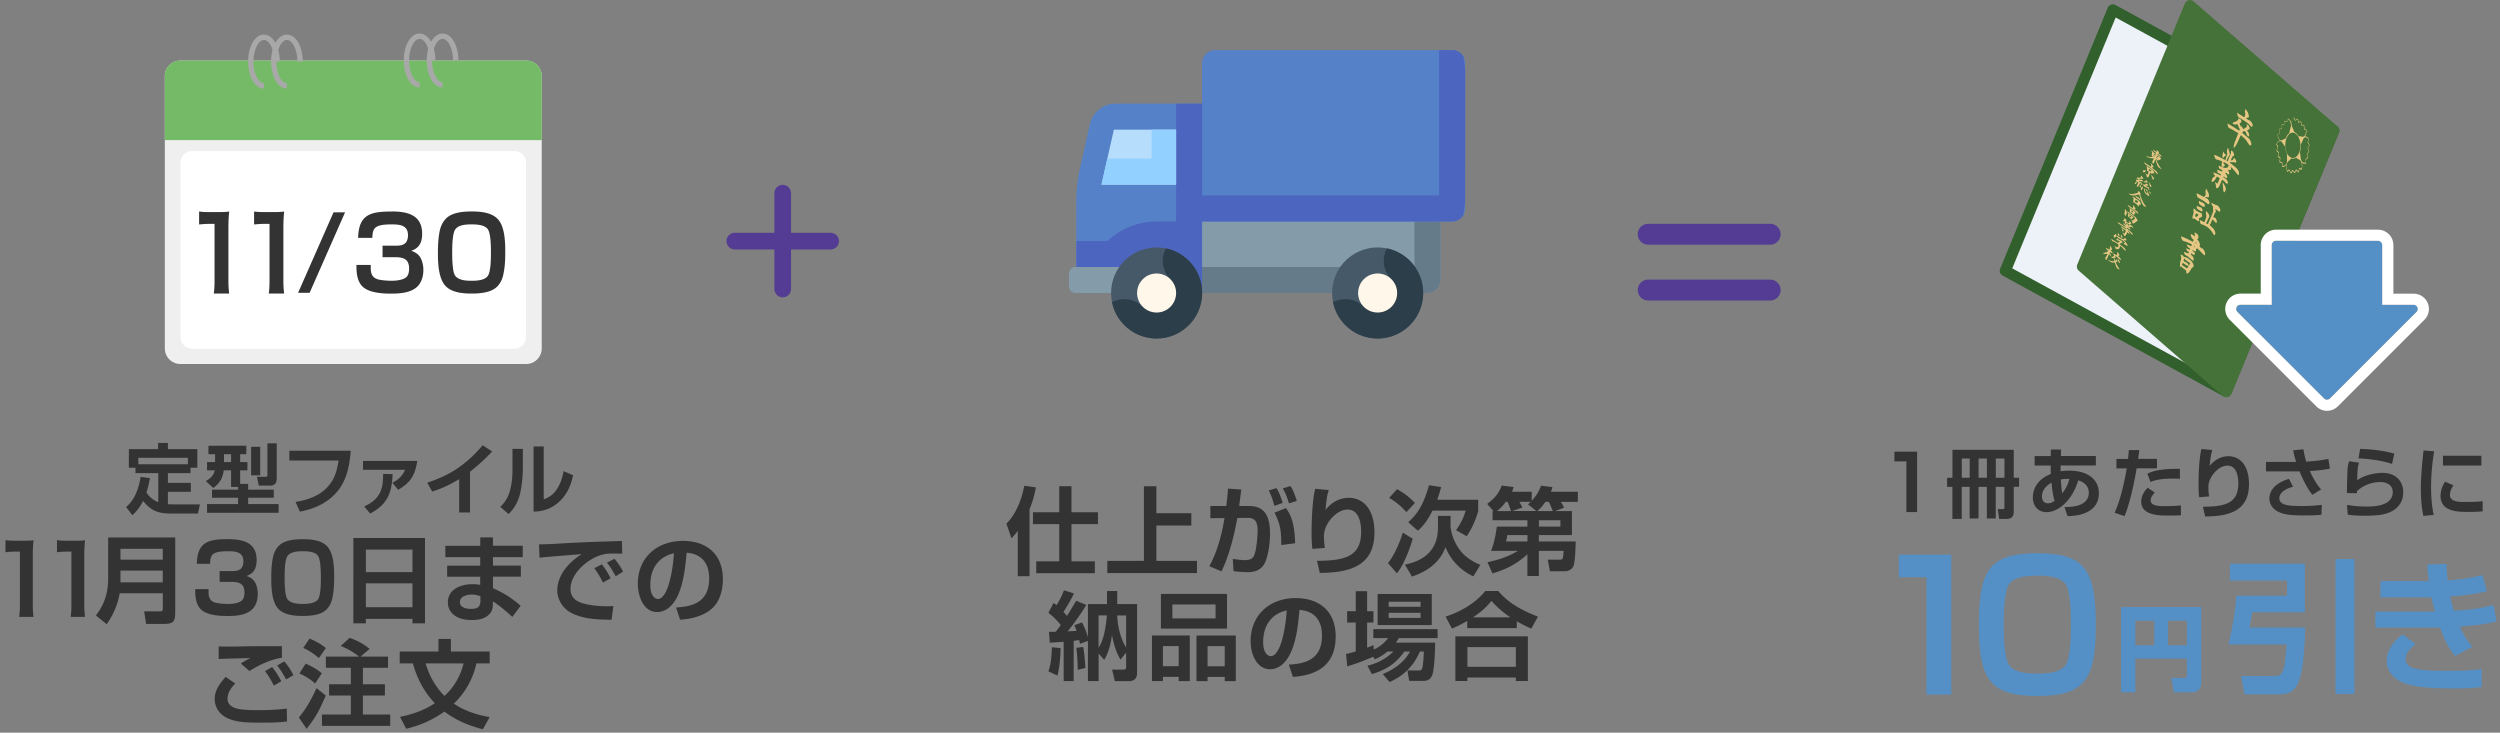 <svg id="_レイヤー_1" xmlns="http://www.w3.org/2000/svg" width="447" height="131"><rect width="100%" height="100%" fill="#808080" stroke="none"/><defs><clipPath id="clippath"><path style="fill:none" d="M.02 6.01h131.26v124.38H.02z"/></clipPath><style>.cls-1{fill:#457238}.cls-2{fill:#fff}.cls-6{fill:#465968}.cls-9{fill:#333}.cls-10{stroke:#a8a8a8;stroke-miterlimit:10;stroke-width:.96px;fill:none}.cls-12{fill:#5490c6}.cls-13{fill:#2c3e49}.cls-14{fill:#fff8ea}.cls-16{fill:#849baa}</style></defs><g style="clip-path:url(#clippath)"><path d="M94.1 10.83H32.23c-1.52 0-2.76 1.24-2.76 2.76v48.73c0 1.52 1.24 2.76 2.76 2.76H94.1c1.52 0 2.76-1.24 2.76-2.76V13.59c0-1.52-1.24-2.76-2.76-2.76Z" style="fill:#efefef"/><path d="M32.23 10.83h61.88a2.76 2.76 0 0 1 2.76 2.76v11.46h-67.4V13.58a2.76 2.76 0 0 1 2.76-2.76Z" style="fill:#75ba67"/><path class="cls-10" d="M47.19 15.36c-1.3 0-2.36-1.95-2.36-4.35s1.06-4.35 2.36-4.35 2.36 1.95 2.36 4.35"/><path class="cls-10" d="M51.3 15.36c-1.3 0-2.36-1.95-2.36-4.35S50 6.66 51.3 6.66s2.36 1.95 2.36 4.35m21.36 4.16c-1.3 0-2.36-1.95-2.36-4.35s1.06-4.35 2.36-4.35 2.36 1.95 2.36 4.35"/><path class="cls-10" d="M79.13 15.17c-1.3 0-2.36-1.95-2.36-4.35s1.06-4.35 2.36-4.35 2.36 1.95 2.36 4.35"/><path class="cls-2" d="M91.98 27H34.34c-1.14 0-2.07.93-2.07 2.07v31.21c0 1.14.93 2.07 2.07 2.07h57.64c1.14 0 2.07-.93 2.07-2.07V29.07c0-1.14-.93-2.07-2.07-2.07Z"/><path class="cls-9" d="m61.7 37.96-6.34 14.39H53.3l6.34-14.39h2.06Zm8.39-.15c2.79 0 5.39.64 5.39 3.98 0 1.48-.47 2.56-1.94 3.05.86.31 1.46.73 1.81 1.59.24.58.35 1.21.35 1.83 0 1.15-.35 2.41-1.28 3.16-1.15.95-3 1.08-4.44 1.08-1.7 0-4.44-.13-5.48-1.64-.71-1.02-.77-2.3-.77-3.49h2.56v.55c0 .88.18 1.59 1.06 1.95.55.24 1.97.33 2.61.33.8 0 1.94-.09 2.61-.58.47-.35.58-1.02.58-1.59 0-1.7-1-2.04-2.5-2.04H68.4v-2.06h2.23c.68 0 1.46 0 1.94-.57.29-.37.38-.86.38-1.3 0-1.79-1.46-1.94-2.89-1.94-3.25 0-3.4.75-3.49 2.41h-2.54c.11-4.27 2.32-4.71 6.05-4.71h.01Zm8.46 3.82c.18-.95.44-1.72 1.1-2.45 1.06-1.21 3.16-1.37 4.68-1.37s3.54.15 4.68 1.37c1.28 1.37 1.33 4.18 1.33 5.97 0 1.15-.05 2.41-.27 3.54-.16.95-.42 1.7-1.06 2.43-1.06 1.21-3.18 1.37-4.68 1.37s-3.54-.15-4.68-1.37c-1.28-1.37-1.35-4.18-1.35-5.97 0-1.1.06-2.45.26-3.53h-.01Zm2.87-.64c-.55.75-.57 3.18-.57 4.16 0 1.04.04 2.26.22 3.29.07.38.22.84.53 1.1.77.64 1.9.66 2.85.66.86 0 2.23-.09 2.78-.88.53-.75.55-3.18.55-4.16s-.02-3.4-.55-4.16c-.57-.82-2.03-.88-2.9-.88s-2.34.05-2.9.88ZM21.4 106.08c-.34 1.98-1.16 3.89-2.32 5.53l-1.93-1.57c1.54-2 2.19-4.08 2.19-6.61V96.1h11.99v13.39c0 1.71-.36 2.07-2.17 2.07h-3.04l-.34-2.25h2.8c.5 0 .53-.15.53-.6v-2.63H21.4Zm.14-6.01h7.56v-1.95h-7.56v1.95Zm0 4.05h7.56v-2.1h-7.56v2.1Zm19.31-7.71c2.61 0 5.04.6 5.04 3.72 0 1.38-.44 2.39-1.81 2.85.8.29 1.37.68 1.69 1.49.22.55.32 1.13.32 1.71 0 1.08-.32 2.25-1.2 2.95-1.08.89-2.8 1.01-4.15 1.01-1.59 0-4.15-.12-5.12-1.54-.67-.96-.72-2.15-.72-3.26h2.39v.51c0 .82.17 1.49.99 1.83.51.22 1.84.31 2.44.31.75 0 1.81-.09 2.44-.55.44-.32.55-.96.55-1.49 0-1.59-.94-1.91-2.34-1.91h-2.1v-1.93h2.08c.63 0 1.37 0 1.81-.53.27-.34.36-.8.36-1.21 0-1.67-1.37-1.81-2.7-1.81-3.04 0-3.18.7-3.26 2.25h-2.37c.1-4 2.17-4.41 5.65-4.41h.01Zm7.89 3.57c.17-.89.41-1.61 1.02-2.29.99-1.13 2.95-1.28 4.37-1.28s3.31.14 4.37 1.28c1.2 1.28 1.25 3.91 1.25 5.58 0 1.08-.05 2.25-.26 3.31-.15.89-.39 1.59-.99 2.27-.99 1.13-2.97 1.28-4.37 1.28s-3.31-.14-4.37-1.28c-1.2-1.28-1.26-3.91-1.26-5.58 0-1.02.05-2.29.24-3.29Zm2.68-.6c-.51.7-.53 2.97-.53 3.89 0 .97.03 2.12.21 3.07.07.36.2.79.5 1.02.72.6 1.78.62 2.66.62.8 0 2.08-.09 2.6-.82.5-.7.51-2.97.51-3.89s-.02-3.18-.51-3.89c-.53-.77-1.9-.82-2.71-.82s-2.19.05-2.71.82h-.02Zm22.33 11.27h-8.33v.8h-2.24V96.19h12.81v15.26h-2.24v-.8Zm-8.33-8.35h8.33v-4.03h-8.33v4.03Zm0 6.27h8.33v-4.27h-8.33v4.27Zm20.45-10.99v-1.49h2.27v1.49h5.33v2.03h-5.33v1.52h4.99v1.98h-4.99v2.07c1.78.75 3.52 1.84 4.95 3.14l-1.49 1.98c-1.09-1.01-2.22-1.98-3.47-2.77v.32c0 .94-.15 1.62-.91 2.22-.82.65-1.86.79-2.87.79-.94 0-1.93-.14-2.75-.61-.97-.56-1.52-1.43-1.52-2.54 0-2.41 2.39-3.26 4.41-3.26.5 0 .91.03 1.37.14v-1.47h-5.91v-1.98h5.91v-1.52h-6.23v-2.03h6.24Zm-1.52 8.73c-.84 0-2.12.29-2.12 1.35 0 .99 1.18 1.21 1.96 1.21 1.09 0 1.71-.27 1.71-1.43v-.84c-.55-.19-.97-.29-1.55-.29Zm16.91-9.2c2.12-.1 4.23-.21 6.33-.27 1.21-.03 2.41-.07 3.6-.12l.07 2.27c-.63 0-1.11-.02-1.6-.02-.38 0-.73.02-1.25.05-.77.15-1.35.31-2.07.67-1.02.51-1.96 1.2-2.73 2.05-.89.97-1.6 2.22-1.6 3.57s.8 2.1 1.96 2.48c1.45.48 3.21.61 4.73.61.32 0 .65-.02.97-.03l-.32 2.44c-2.37-.02-4.87-.09-7.05-1.14-1.54-.75-2.65-2.34-2.65-4.08 0-2.85 2.12-5.09 4.37-6.52-2.51.22-5.04.39-7.55.65l-.09-2.39c1.62 0 3.24-.12 4.87-.21h.01Zm7.92 6.28-1.37.77c-.44-.89-.94-1.76-1.54-2.56l1.33-.7c.61.75 1.14 1.6 1.57 2.49h.01Zm2.22-1.18-1.31.82c-.5-.89-.92-1.64-1.57-2.42l1.35-.7c.51.6 1.21 1.6 1.54 2.3h-.01Zm9.49 6.4c3.48-.15 5.91-1.31 5.91-5.19 0-2.66-1.3-4.39-4.03-4.59-.22 2.54-.6 6.04-1.9 8.28-.73 1.26-1.83 2.32-3.4 2.32-2.49 0-3.43-3.01-3.43-5.05 0-4.71 3.48-7.67 8.06-7.67 4.3 0 7.15 2.44 7.15 6.85 0 1.91-.53 4.05-2.05 5.33-1.55 1.31-3.62 1.78-5.6 1.91l-.72-2.19h.01Zm-4.61-4.05c0 .82.1 1.76.77 2.32.17.14.38.22.6.22 1.01 0 1.67-1.78 1.91-2.58.56-1.86.8-3.65.94-5.6-2.82.65-4.22 2.8-4.22 5.63Zm-74.22 17.66c-.73.73-1.38 1.67-1.38 2.75 0 1.23 1.25 1.69 2.25 1.84.9.14 2.31.17 3.23.17 1.71 0 3.42-.07 5.11-.29l.05 2.3c-1.49.21-2.8.22-5.09.22-1.91 0-4.15-.02-5.89-.97-1.21-.67-1.95-1.9-1.95-3.23 0-1.62.92-2.83 1.96-3.98l1.71 1.18Zm-1.66-6.61c2.1 0 4.18-.07 6.3-.07h3.71v2.07c-2.08.31-4.03 1.26-5.81 2.37l-1.54-1.35c.67-.43.94-.56 1.71-.97-1.9.07-3.77.08-5.67.17v-2.25c.43.02.85.03 1.3.03Zm9.89 6.21-1.33.77c-.44-.91-.96-1.79-1.57-2.6l1.26-.72c.65.77 1.19 1.64 1.64 2.54Zm2.17-1.09-1.31.75c-.48-.91-.96-1.69-1.59-2.49l1.28-.72c.58.65 1.25 1.66 1.62 2.46Zm2.35 9.56-1.38-2.01c1.26-1.43 2.39-3.5 3.16-5.24l1.66 1.32c-1.09 2.48-1.71 3.81-3.43 5.94Zm2.73-9.9-1.21 1.83c-.82-.8-1.78-1.33-2.8-1.81l1.13-1.76c1.23.6 1.79.84 2.89 1.74h-.01Zm.73-4.52-1.25 1.79c-.9-.77-1.72-1.32-2.8-1.81l1.13-1.67c1.11.46 2 .96 2.92 1.69Zm2.66-.38 1.6-1.45c1.54.61 2.24.94 3.57 1.98l-1.64 1.38h4.92v2h-4.49v2.95h3.93v2.01h-3.93v3.4h4.88v2.03H57.56v-2.03h5.17v-3.4h-3.89v-2.01h3.89v-2.95h-4.46v-2h5.94c-.99-.8-2.12-1.43-3.3-1.91h.02Zm12.9 3.13h-2.36v-2.13h6.93v-2.25h2.22v2.25h6.93v2.13h-2.37c-.61 2.77-1.98 5.21-4.03 7.19 1.95 1.33 4.12 2 6.4 2.41l-1.21 2.17c-2.51-.63-4.8-1.59-6.88-3.16-2.15 1.52-4.29 2.46-6.83 3.07l-1.11-2.13c2.27-.46 4.29-1.14 6.23-2.44-1.93-2-3.19-4.44-3.93-7.1h.01Zm9.07 0h-6.8c.65 2.2 1.74 4.17 3.36 5.8 1.71-1.47 2.9-3.64 3.43-5.8h.01ZM28.31 84.6h-4.08v-.97h-1.19V80.3h5.23v-1.1h1.75v1.1h5.26v3.33h-1.22v.97h-4.04v1.74h4.1v1.59h-4.1v2.22c.27.01.53.03.81.03h4.92l-.36 1.64h-4.84c-2.22 0-3.55-.48-4.96-2.25-.52 1.01-1.07 1.78-1.93 2.54l-1.11-1.45c1.6-1.38 2.27-3.37 2.59-5.4l1.67.23c-.15.86-.34 1.73-.63 2.58.53.78 1.23 1.37 2.12 1.71V84.6h.01Zm5.29-1.59v-1.15h-8.87v1.15h8.87Zm7.72 4.05V84.1H40c-.18 1.44-.73 2.29-1.86 3.15l-1.34-1.23c.82-.48 1.38-.96 1.6-1.92h-1.38v-1.48h1.44v-1.41h-1.19V79.7h6.77v1.51h-1.1v1.41h1.3v1.48h-1.3v2.42h1.43v1.03h4.58v1.44h-4.58v1.14h5.45v1.56h-12.8v-1.56h5.55v-1.14h-4.66v-1.44h4.66v-.49h-1.25Zm-1.27-5.85v1.41h1.27v-1.41h-1.27Zm6.47-1.32v5.1H44.9v-5.1h1.62Zm2.96-.62v6.15c0 .31-.03.81-.25 1.05-.19.23-.53.36-.84.36h-2.12l-.33-1.58h1.56c.27 0 .31-.15.31-.38v-5.6h1.67Zm13.23 1.31c-.18 2.52-.69 5.21-2.33 7.21-1.74 2.12-4.1 3.18-6.76 3.69l-.78-1.73c2.06-.34 4.08-1 5.58-2.52 1.4-1.44 1.81-2.97 2.12-4.89h-8.8v-1.75h10.97Zm11.9 1.85c-.41 2.55-1.18 3.82-3.41 5.15l-1.04-1.26c1.06-.56 1.78-1.19 2.26-2.32h-7.51v-1.58h9.7Zm-8.43 9.39-1.06-1.27c2.74-1.25 3.41-2.92 3.38-5.81l1.7.03c-.14 3.37-.92 5.43-4.03 7.06h.01Zm17.85-.19H82.1v-5.96c-1.66 1-2.97 1.62-4.82 2.22l-.89-1.59c1.97-.66 3.66-1.38 5.39-2.55 1.73-1.18 3.19-2.55 4.52-4.14l1.7 1.11a33.077 33.077 0 0 1-3.96 3.62v7.29s-.01 0 0 0Zm9.46-8.01c0 1.36-.16 3.04-.44 4.37-.3 1.47-1.01 2.89-2.12 3.92l-1.48-1.29c1.03-.97 1.55-2.01 1.85-3.38.26-1.12.33-2.19.33-3.34v-3.64h1.86v3.37Zm3.73 5.66c1.1-.41 1.82-.93 2.44-1.96.59-.95.93-1.99 1.11-3.08l1.7.73c-.34 1.66-1 3.25-2.21 4.47-1.34 1.38-2.96 2.01-4.86 2.04V79.83h1.82v9.45Z"/></g><path class="cls-12" d="M348.89 99.17v25.01h-4.44V103.2h-4.95v-4.03h9.39Zm15.4-.25c8.47 0 10.44 2.98 10.44 12.76s-1.9 12.76-10.44 12.76-10.47-3.01-10.47-12.76 1.9-12.76 10.47-12.76Zm-5.05 5.52c-.92 1.3-.98 5.4-.98 7.24s.06 5.94.98 7.24c.98 1.43 3.43 1.52 5.27 1.52 1.11 0 3.81-.06 4.82-1.52.89-1.3.95-5.4.95-7.24s-.06-5.94-.95-7.24c-1.02-1.46-3.75-1.52-5.05-1.52s-4.03.06-5.05 1.52h.01Zm31.78 13.32h-9.22v6.03h-2.55v-15.23h14.34v13.31c0 .78-.15 1.92-1.8 1.92h-3.1l-.45-2.57h2.28c.48 0 .5-.26.5-.51v-2.95Zm-9.22-2.38h3.38v-4.39h-3.38v4.39Zm5.84 0h3.38v-4.39h-3.38v4.39Zm11.08-14.58h13.38v8.67h-9.41c-.13.77-.2 1.3-.49 2.74h9.97c-.28 11.15-1.74 11.94-4.99 11.94h-5.86l-.61-3.27h5.5c1.84 0 2.25 0 2.63-5.65h-10.41c.64-2.51 1.15-5.01 1.43-8.72h9.08v-2.71h-10.23v-2.99h.01Zm18.87-.84h3.38v24.14h-3.38V99.96Zm19.84.89c.05 1.07.08 1.84.2 2.92 2.38-.15 4.42-.46 6.24-.95l.77 2.89c-2.35.59-4.78.84-6.55.92.15.79.36 1.59.64 2.56 2.74-.15 4.37-.31 7.11-1l.54 2.92c-2.97.72-5.98.89-6.57.92.61 1.46 1.28 2.46 2.25 3.61l-3.07 1.64c-1.02-1.15-1.84-2.63-2.71-5.06h-11.56v-2.86h9.85c.33 0 .49-.03.79-.03-.31-1.1-.51-1.92-.61-2.51h-9.13v-2.92h8.64c-.15-1.12-.23-2.1-.28-2.97l3.45-.08Zm-5.52 14.32c-.59.46-1.79 1.43-1.79 2.63 0 1.61 1.79 1.82 2.94 1.97 1.23.15 2.76.18 4.5.18 2.81 0 4.65-.1 6.16-.33v3.25c-1.41.13-2.94.23-4.96.23-5.37 0-7.42-.43-8.77-.9-1.71-.59-3.25-2.02-3.25-3.99 0-2.51 1.97-4.09 2.81-4.81l2.35 1.76Z"/><path class="cls-9" d="M342.78 80.76v10.8h-1.92V82.5h-2.14v-1.74h4.06Zm6.32 4.66v-5h10.96v5h.95v1.62h-.95v4.38c0 .9-.3 1.36-1.4 1.36h-1.21l-.25-1.75h.9c.21 0 .29-.07.29-.23v-3.75h-1.55v5.65h-1.59v-5.65h-1.49v5.65h-1.59v-5.65h-1.41v5.74h-1.67v-5.74h-.95v-1.62h.96Zm3.08 0v-3.43h-1.41v3.43h1.41Zm3.08 0v-3.43h-1.49v3.43h1.49Zm3.14 0v-3.43h-1.55v3.43h1.55Zm8.28-5.05h1.84l-.03 1.16h6.25v1.7h-6.3v1.04c.21-.04.7-.12 1.51-.12 3.41 0 5.33 1.63 5.33 4.03 0 3.34-3.27 4.08-5.6 4.1l-.55-1.63c.45 0 1.41.01 2.38-.26 1.82-.51 1.97-1.81 1.97-2.29 0-.26 0-1.63-1.89-2.22-1.06 3.62-3.6 5.69-5.63 5.69-1.62 0-2.49-1.15-2.49-2.63 0-.51.05-2.93 3.23-4.21-.03-.27-.03-.74-.03-1.05 0-.16 0-.33.01-.44h-2.89v-1.7h2.89v-1.16h.01-.01Zm.14 5.93c-1.05.58-1.71 1.4-1.71 2.44 0 .21 0 1.25 1.07 1.25.58 0 .97-.29 1.19-.45-.38-1.11-.52-2.81-.55-3.23Zm3.19-.67h-.51c-.36 0-.69.03-1.03.1.11 1.38.15 1.89.27 2.47.92-1.18 1.17-2.18 1.26-2.55h.01v-.02Zm12.49-5.16c-.05.48-.11.9-.21 1.58h3.38v1.69h-3.64c-.4 2.48-1.27 6.51-2.17 8.54l-1.77-.6c1.3-2.75 2.06-7.26 2.17-7.93h-1.84v-1.69h2.07c.08-.64.11-1.16.14-1.59h1.87Zm2.78 7.59c-.67.7-.74 1.18-.74 1.4 0 1.04 1.62 1.04 2.51 1.04.31 0 1.77 0 2.9-.14v1.77c-.55.04-.79.05-2.33.05s-4.77 0-4.77-2.52c0-1.18.78-2.06 1.15-2.45l1.27.85h.01Zm4.51-2.45c-.37-.01-.75-.04-1.33-.04-2.38 0-3.37.38-3.96.6l-.55-1.49c1.04-.45 2.33-.9 5.82-.85v1.78h.02Zm5.78-5.15c-.23.73-.29.99-.48 2.85 1.29-1.63 2.81-1.74 3.34-1.74 2.07 0 3.69 1.63 3.69 4.99 0 4.51-3.12 5.78-7.84 5.78l-.4-1.73c3.75-.04 6.33-.47 6.33-4.15 0-.52 0-3.21-1.95-3.21-1.62 0-3.4 2.04-3.4 3.8 0 .85.08 1.33.14 1.71l-1.79.14c-.11-.96-.11-2.01-.11-2.36 0-1.64.11-4.74.52-6.26l1.95.18Zm16.28-.14c.11.69.22 1.32.51 2.22 1.86-.11 2.99-.3 3.95-.49l.29 1.73c-.86.19-1.74.32-3.59.44.27.69 1.15 2.37 2.01 3.28l-1.56.97c-1.08-1.29-2.01-3.47-2.3-4.18h-6v-1.7h5.39c-.25-.78-.41-1.45-.53-2.07l1.85-.19h-.02Zm-1.85 6.7c-1.97.56-2.45 1.4-2.45 2.05 0 1.23 1.49 1.41 4.03 1.41 1.42 0 2.26-.07 3.56-.21l-.07 1.77c-.84.08-1.81.12-3.17.12-2.8 0-3.78-.25-4.7-.74-.7-.38-1.43-1.11-1.43-2.29 0-1.32.92-2.73 3.49-3.51l.73 1.38v.02h.01Zm11.81-4.29c-.22.6-.32 1.19-.34 3.14 1.44-1.07 3.59-1.32 4.52-1.32 2.41 0 3.71 1.54 3.71 3.44 0 1.53-.69 2.7-2.06 3.43-.89.48-2.04.79-4.78.79-1.08 0-2.11-.04-3.08-.19l-.14-1.74c1.53.25 2.69.29 3.4.29 1.26 0 4.78 0 4.78-2.6 0-1.42-1.34-1.78-2.22-1.78-1.53 0-3.04.58-4.17 1.62 0 .17 0 .22-.01.38l-1.79-.03c0-.93.05-3.7.14-4.54.04-.42.11-.73.27-1.15l1.77.26Zm5.89.22c-2.03-.7-4.77-.95-6-1l.29-1.69c1.51.04 3.93.22 6.11.85l-.4 1.84Zm7.53-2.26c-.36 2.12-.55 4.25-.55 6.4 0 1.07.05 3.15.47 4.97l-1.85.18c-.41-1.92-.45-3.85-.45-4.85 0-.48 0-2.88.49-6.85l1.89.15Zm3.45 6.08c-.48.73-.63 1.27-.63 1.73 0 .86.77 1.25 2.37 1.25s2.52-.01 3.48-.14v1.82c-.73.07-1.75.1-2.51.1-1.82 0-5.02 0-5.02-2.86 0-1.22.53-2.1.82-2.55l1.48.66Zm4.99-5.28v1.75h-6.87v-1.75h6.87ZM181.98 94.92c-.55.73-.8.97-1.13 1.32l-.9-2.61c1.59-1.57 2.7-4.12 3.19-6.78l2.08.29c-.15.82-.44 2.24-1.14 3.91v11.97h-2.1v-8.09Zm7.41-7.99h2.19v4.66h4.73v2.12h-4.73v6.66h4.18v2.12h-10.48v-2.12h4.11v-6.66h-4.7v-2.12h4.7v-4.66Zm17.37.01v4.82h6.25v2.2h-6.25v6.32h7.26v2.19h-16.03v-2.19h6.54V86.94h2.24Zm16.61 3.54c3.31 0 3.71 2.71 3.71 5.02 0 1.9-.43 4.66-1.26 5.69-.7.85-1.6 1.11-2.73 1.11-.97 0-2-.1-2.53-.17l-.14-2.2c.61.09 1.5.22 2.22.22.77 0 1.31-.21 1.57-.79.53-1.19.65-3.93.65-4.51 0-2.12-.96-2.27-2.01-2.25l-1.62.02c-.58 3.24-1.49 6.81-2.83 9.54l-2.17-.92c1.37-2.51 2.22-5.53 2.71-8.61l-2.53.03v-2.19h2.85c.17-1.38.24-2.19.31-3.11l2.36.17c-.05.46-.31 2.51-.36 2.94h1.81-.01Zm4.49-.03c-.21-.79-.6-2.05-1.02-2.75l1.4-.43c.5.82.82 1.69 1.09 2.66l-1.47.51Zm1.23 7c0-2.7-.21-3.81-1.21-5.79l2.05-.82c.89 1.3 1.52 2.56 1.64 6.3l-2.48.31Zm1.38-7.44c-.1-.34-.48-1.62-1.11-2.68l1.38-.43c.39.63.68 1.23 1.13 2.66l-1.4.44Zm7.12-2.38c-.29.9-.36 1.23-.6 3.55 1.6-2.03 3.5-2.17 4.17-2.17 2.58 0 4.59 2.03 4.59 6.21 0 5.62-3.89 7.21-9.77 7.21l-.5-2.15c4.68-.05 7.89-.58 7.89-5.17 0-.65 0-4-2.42-4-2.02 0-4.23 2.54-4.23 4.73 0 1.06.1 1.66.17 2.13l-2.24.17c-.14-1.2-.14-2.51-.14-2.94 0-2.05.14-5.91.65-7.8l2.42.22h.01Zm15 8.71c-.24.87-1.4 4.49-2.83 6.16l-1.59-1.81c1.14-1.43 2.1-3.64 2.65-5.46l1.78 1.11Zm-1.13-4.78c-1.26-1.38-2.19-2.01-3.07-2.54l1.4-1.55c1.06.55 2.44 1.57 3.19 2.48l-1.52 1.62Zm5.65.68h2.25v1.69c0 .87.38 2.49 1.4 4.05 1.26 1.9 3.21 2.71 3.93 3.02l-1.25 2.05a9.773 9.773 0 0 1-4.99-5.22c-1.11 3.09-3.77 4.52-5.99 5.26l-1.26-2.13c5.53-1.13 5.91-4.85 5.91-6.74v-1.98Zm.56-5.14c-.14.51-.34 1.28-.7 2.25h7.33v2.01c-.39 1.54-1.18 3.23-2.05 4.52l-1.91-1.08c.92-1.32 1.38-2.29 1.72-3.5h-5.94c-.6 1.23-1.43 2.6-2.61 3.59l-1.72-1.52c1.45-1.3 2.68-2.85 3.71-6.61l2.19.33h-.02Zm23.39 4.28v4.29h-5.91v1.14h6.59c-.09 3.02-.21 4.2-.56 4.68-.34.44-.87.65-1.37.65h-2.68l-.39-2.07h2.08c.58 0 .67 0 .75-1.57h-4.42v4.49h-2.05V99.1c-2.1 1.93-4.13 2.8-6.25 3.43l-.89-2.02c1.81-.38 3.53-.87 5.45-2.01h-4.81c.6-1.6.79-2.68 1.04-4.34h5.46v-1.14h-6.23v-1.64h.17l-1.13-1.28c1.38-1.04 2.02-1.81 2.61-3.28l2.12.26c-.12.38-.15.5-.29.84h3.52v1.62c1.18-1.26 1.5-2.24 1.67-2.7l2.03.26c-.09.36-.14.5-.26.82h4.81v1.81h-3.04c.09.14.39.62.58 1.04l-1.6.61h3Zm-10.89 0c-.24-.77-.51-1.4-.61-1.66h-.32c-.68.94-1.23 1.38-1.59 1.66h2.53-.01Zm-.68 4.29c-.02.24-.1.8-.22 1.14h3.84v-1.14h-3.62Zm5.21-4.29-1.49-1.2c.27-.26.34-.32.5-.46h-2.05c.15.26.39.7.53 1.04l-1.83.61h4.34Zm2.95 0c-.17-.39-.44-1.09-.72-1.66h-.61c-.56.84-1.04 1.3-1.43 1.66h2.77-.01Zm1.35 2.78v-1.14h-3.84v1.14H279Zm-91.55 25.87c.39-1.14.53-1.95.63-4.3l1.55.15c0 .79-.1 3.16-.56 4.92l-1.62-.77Zm6.76-11.85c-.99 1.66-2.12 3.21-3.31 4.71.26 0 1.37-.09 1.59-.09-.15-.46-.26-.67-.41-1.01l1.38-.5c.29.55.65 1.25 1.06 2.63v-5.91h3.41v-2.34h1.83v2.34h3.55v12.21c0 .63-.1 1.57-1.55 1.57h-2.42l-.5-2.07h1.96c.48 0 .55-.12.55-.55v-2.48l-1.01 1.26c-1.02-1.72-1.4-3.72-1.52-4.46-.1.79-.34 2.71-1.38 4.49l-1.01-1.13v4.92h-1.91v-7.17l-1.42.51c-.05-.31-.09-.39-.14-.67-.15.03-.36.05-.99.14v7.19h-1.79v-7.02c-.91.07-1.67.12-2.48.15l-.14-1.93c.7 0 .91 0 1.2-.02.48-.58.72-.92.9-1.2-.7-.89-1.37-1.49-2.2-2.19l.91-1.74c.27.17.32.22.53.38.79-1.21 1.16-2.2 1.33-2.65l1.79.55c-.65 1.42-1.6 2.89-1.88 3.3.38.41.48.55.63.73.72-1.13 1.21-1.98 1.64-2.71l1.79.72v.04Zm-1.52 11.59c0-1.18-.09-2.78-.24-3.93l1.23-.17c.21 1.16.34 2.89.39 3.77l-1.38.32Zm3.74-3.96c.51-.8.94-1.84 1.26-3.89.14-.91.2-1.66.22-1.88h-1.49v5.77h.01Zm3.33-5.77c.07 2.46.85 4.58 1.59 5.74v-5.74h-1.59Zm6.21 3.58h6.76v8.16h-1.98v-.75h-2.82v.75h-1.96v-8.16Zm1.6-7.43h11.82v6.21h-11.82v-6.21Zm.36 12.93h2.82v-3.6h-2.82v3.6Zm1.69-8.55h7.72v-2.49h-7.72v2.49Zm9.36 11.22v-.75h-3.07v.75h-1.98v-8.16h7.03v8.16h-1.98Zm-3.07-2.66h3.07v-3.6h-3.07v3.6Zm14.55-.3c3.06-.14 5.91-1.01 5.91-5.19 0-1.93-.7-4.34-4.03-4.59-.17 2.05-.5 5.92-1.91 8.32-.29.5-1.38 2.29-3.35 2.29-2.31 0-3.47-2.58-3.47-5.05 0-4.47 3.24-7.67 8.06-7.67 4.42 0 7.15 2.54 7.15 6.83 0 5.05-3.18 6.95-7.65 7.26l-.72-2.19h.01Zm-4.61-4.05c0 2.15.96 2.54 1.37 2.54 1.26 0 2.46-2.85 2.85-8.18-3.24.73-4.22 3.33-4.22 5.63Zm22.21 1.73c-.89.75-1.64 1.11-2.25 1.38l-.29-.46c-1.26.53-2.61 1.11-4.63 1.72l-.22-2.22c.51-.12.97-.22 1.74-.46v-5.16h-1.54v-2.03h1.54v-3.57h2.03v3.57h1.13v2.03h-1.13v4.49c.44-.15.65-.24 1.13-.46l.05.8c1.4-.61 2.08-1.43 2.58-2.05h-2.65v-1.6h11.49v1.6h-6.92c-.2.32-.31.51-.53.82h7.02c0 .1-.07 4.75-.55 5.84-.43.99-1.13.99-1.64.99h-2.46l-.31-1.86h2.03c.55 0 .61-.29.68-.68.12-.58.21-2.19.22-2.7h-.72c-1.47 3.59-4.29 4.95-5.4 5.45l-1.23-1.42c2.02-.84 3.86-2.12 4.88-4.03h-1.01c-1.62 2.24-3.3 3.28-5.81 4.03l-.79-1.49c1.25-.34 2.92-.87 4.64-2.54h-1.13.05Zm-1.74-10.3H256v5.55h-9.68v-5.55Zm1.98 1.38v.9h5.7v-.9h-5.7Zm0 1.98v.92h5.7v-.92h-5.7Zm14.04 1.46c-1.23.7-2.08 1.09-2.73 1.37l-1.13-2.15c2.8-.92 5.38-2.46 7.09-4.58h2.32c.96 1.11 2.6 2.87 7.09 4.58l-1.18 2.15c-.61-.27-1.54-.7-2.6-1.32v1.23h-8.86v-1.28Zm-2.12 2.75h12.96v7.99h-2.15v-.63h-8.66v.63h-2.15v-7.99Zm2.15 1.93v3.52h8.66v-3.52h-8.66Zm7.68-5.33c-1.91-1.3-2.87-2.37-3.38-2.94-.92 1.14-2 2.1-3.3 2.94h6.68Z"/><path d="M139.95 33.05c-.82 0-1.49.67-1.49 1.49v7.08h-7.08c-.82 0-1.49.67-1.49 1.49s.67 1.49 1.49 1.49h7.08v7.08c0 .82.67 1.49 1.49 1.49s1.49-.67 1.49-1.49V44.6h7.08c.82 0 1.49-.67 1.49-1.49s-.67-1.49-1.49-1.49h-7.08v-7.08c0-.82-.67-1.49-1.49-1.49Zm154.74 16.94c-1.03 0-1.87.84-1.87 1.87s.84 1.87 1.87 1.87h21.82c1.03 0 1.87-.84 1.87-1.87s-.84-1.87-1.87-1.87h-21.82Zm0-9.98c-1.03 0-1.87.84-1.87 1.87s.84 1.87 1.87 1.87h21.82c1.03 0 1.87-.84 1.87-1.87s-.84-1.87-1.87-1.87h-21.82Z" style="fill:#543b93"/><path class="cls-16" d="M210.29 39.6v12.79h44.95c1.28 0 2.33-1.04 2.33-2.33V39.6l-23.64-3.1-23.64 3.1Z"/><path d="M252.91 38.98v8.76h-42.62v4.65h44.95c1.28 0 2.33-1.04 2.33-2.33V39.6l-4.65-.62h-.01Z" style="fill:#667b89"/><path d="M259.65 8.96h-42.39c-1.28 0-2.33 1.04-2.33 2.33v7.25h-15.51c-2.18 0-4.06 1.51-4.54 3.63L193.12 30a28 28 0 0 0-.68 6.12V52.4h22.48V39.61h44.71c1.28 0 2.33-1.04 2.33-2.33v-26c0-1.28-1.04-2.33-2.33-2.33h.02Z" style="fill:#5581c9"/><path d="M261.98 29.61V12.44l-.31-2.33c-.4-.69-1.15-1.16-2.01-1.16h-2.33v25.99h-42.39V18.53h-4.65V39.6h-3.49c-3.39 0-6.47 1.33-8.76 3.49h-5.58v9.3h22.48V39.6h44.71c.86 0 1.61-.47 2.01-1.16l.31-2.33v-6.5Z" style="fill:#4c65bf"/><path class="cls-16" d="M192.3 52.39h8.51v-4.65h-8.51c-.64 0-1.16.52-1.16 1.16v2.33c0 .64.52 1.16 1.16 1.16Z"/><path d="M210.29 23.18h-11.13l-2.21 9.83h13.34v-9.83Z" style="fill:#b6defc"/><path d="M205.92 28.36h-7.93l-1.05 4.65h13.34v-9.83h-4.37v5.18Z" style="fill:#92d0ff"/><path class="cls-6" d="M246.32 60.53a8.14 8.14 0 1 0-8.14-8.14c0 4.5 3.64 8.14 8.14 8.14Z"/><path class="cls-13" d="M247.98 44.42c-.95 1.76-.69 4.01.8 5.5l-4.93 4.93a4.641 4.641 0 0 0-5.5-.8c.77 3.69 4.05 6.47 7.97 6.47 4.49 0 8.14-3.65 8.14-8.14 0-3.92-2.78-7.2-6.47-7.97h-.01Z"/><path class="cls-14" d="M246.32 55.88c1.93 0 3.49-1.56 3.49-3.49s-1.56-3.49-3.49-3.49-3.49 1.56-3.49 3.49 1.56 3.49 3.49 3.49Z"/><path class="cls-6" d="M206.8 60.53c4.5 0 8.14-3.64 8.14-8.14s-3.64-8.14-8.14-8.14-8.14 3.64-8.14 8.14 3.64 8.14 8.14 8.14Z"/><path class="cls-13" d="M208.46 44.42c-.95 1.76-.69 4.01.8 5.5l-4.93 4.93a4.641 4.641 0 0 0-5.5-.8c.77 3.69 4.05 6.47 7.97 6.47 4.49 0 8.14-3.65 8.14-8.14 0-3.92-2.78-7.2-6.47-7.97h-.01Z"/><path class="cls-14" d="M206.8 55.88c1.93 0 3.49-1.56 3.49-3.49s-1.56-3.49-3.49-3.49-3.49 1.56-3.49 3.49 1.56 3.49 3.49 3.49Z"/><path d="m358.54 48.42 39.51 21.6 19.24-46.67-39.51-21.59-19.24 46.67Z" style="fill:#edf1f8"/><path d="M398.05 71c-.16 0-.33-.04-.47-.12l-39.51-21.6a.978.978 0 0 1-.44-1.23l19.24-46.67c.11-.26.32-.46.58-.55.27-.09.56-.07.8.07l39.51 21.6c.44.24.63.77.44 1.23L398.96 70.4c-.11.26-.32.46-.58.55a.96.96 0 0 1-.33.06Zm-38.26-23.02 37.77 20.65 18.49-44.85-37.77-20.65-18.49 44.85Z" style="fill:#31602c"/><path class="cls-1" d="m398.05 70.02-25.72-22.36L391.58.99l25.72 22.36-19.24 46.67h-.01Z"/><path class="cls-1" d="M398.05 71c-.24 0-.47-.08-.65-.24L371.68 48.4a.972.972 0 0 1-.26-1.11L390.66.62c.12-.29.38-.51.69-.58.31-.07.64 0 .88.22l25.72 22.36c.32.28.42.72.26 1.11L398.97 70.4c-.12.29-.38.51-.69.58-.08.02-.15.03-.23.03Zm-24.54-23.62 24.15 21 18.45-44.76-24.15-21-18.45 44.76Z"/><path d="m401.58 19.48.12.31.17.23c.06.08.12.25.18.51s.07.41.03.43-.12.05-.23.08c-.11.03-.2.07-.27.12.04.02.13.08.27.19s.26.16.35.15c.14.1.26.22.37.37.11.14.18.31.21.5.01.08 0 .15-.05.21-.04.06-.1.09-.15.09s-.17-.12-.36-.33a3.19 3.19 0 0 0-.57-.5l-1.08-.7-.2-.09a.582.582 0 0 1-.26-.33c-.05-.15-.09-.35-.12-.6.17.14.41.31.71.49.31.19.51.31.59.37.1-.28.16-.44.17-.49s0-.17-.05-.36c-.03-.11-.03-.22 0-.32s.08-.21.15-.33h.02Zm-.94 2.46-.22.1.24.6.14-.09.05.16.13.13.11.26.53-.34c.07-.05.11-.13.12-.24 0-.11 0-.23-.03-.35.04.04.1.09.18.15s.14.11.18.15c.04.04.08.1.11.19s.05.2.06.34c0 .04-.06.1-.19.17-.13.08-.23.13-.28.17l.15.21c.05.07.1.14.14.23s.07.18.08.27c.02.09 0 .19-.02.29-.02.06-.06.07-.11.06-.05-.02-.1-.04-.14-.09-.08-.09-.15-.21-.21-.35-.06-.14-.13-.31-.2-.5l-.4.03-.16.26 1.21 1.03c.1.08.2.22.28.42.08.19.14.39.17.59-.06.15-.14.23-.22.22-.08 0-.17-.08-.26-.22l-.39-.59-.28-.36-.75-.68-.47 1.05c-.13.3-.27.56-.4.79-.13.23-.27.38-.42.44 0-.2.03-.39.07-.56s.09-.33.15-.49l.61-1.56c-.25-.17-.49-.32-.73-.46-.23-.14-.47-.27-.7-.39a.495.495 0 0 1-.35-.27c-.07-.14-.12-.36-.17-.65.36.2.72.41 1.07.63s.7.45 1.05.69l.1-.32c-.1-.13-.17-.26-.22-.38-.05-.13-.1-.29-.14-.47-.19.04-.36.06-.5.04-.14 0-.28-.06-.43-.15.05-.12.11-.2.16-.23.06-.03.16-.06.31-.09.1-.03.2-.08.29-.15s.19-.17.29-.28v-.2l.17.04.12.12.14.05s.03.02.05.07.03.11.04.19c0 .07 0 .14-.01.2-.02.06-.05.11-.1.14m-3.08 12.25-.05-.27-.04-.56c0-.09-.02-.18-.03-.26s-.03-.19-.06-.32l.06-.16c.11.15.23.34.35.56s.18.4.19.55c0 .11-.02.23-.07.34-.05.11-.11.21-.18.29-.03.03-.06 0-.1-.05-.04-.06-.06-.1-.07-.12Zm.12-6.19-.12.18s-.06.05-.09.03c-.03-.02-.05-.06-.07-.12-.02-.06-.03-.13-.04-.21 0-.08 0-.15.02-.21l.12-.43.02-.2.1.16.1.28.2.03.06.25s-.1.09-.18.14c-.09.05-.13.08-.13.09h.01Zm.93-.26-.23.38c-.04.06-.1.16-.16.31-.07.14-.11.24-.12.28l.22.13.15-.44.41-.98c.03-.07.03-.16.02-.28s.02-.21.09-.26c.1.06.2.16.29.3s.15.29.17.44v.13s-.02.06-.04.08l-.23.13s-.1.14-.18.36c-.09.22-.14.35-.15.38.03-.02.09-.03.18-.05.09-.02.15-.04.2-.07.04-.03.08-.07.1-.14.03-.06.04-.15.05-.26.12.09.22.17.29.25s.12.19.15.34.02.25-.02.28c-.05.03-.12.02-.23-.03-.1-.05-.24-.06-.41-.03-.18.02-.31 0-.41-.06l-.08.13c.29.22.61.47.95.75.34.28.57.56.66.83.03.09.05.18.05.28s0 .2-.03.32c0 .07-.05.07-.12.02s-.11-.08-.12-.09c-.23-.3-.45-.57-.65-.8-.2-.23-.4-.43-.61-.61.02.03.03.07.05.12.01.05.03.11.04.17s.02.11.02.16-.01.09-.03.13c-.02.03-.1.04-.23.03h-.3c.07.08.13.18.17.3.05.12.07.22.07.32s-.02.16-.07.18c-.05.02-.13 0-.23-.09-.12-.11-.2-.17-.24-.19-.04-.02-.1 0-.18.06.09.11.18.23.26.35.09.12.12.25.09.39-.02.09-.06.14-.12.15-.06 0-.12-.02-.18-.07l-.33-.25-.07.15c.08.05.17.1.25.16s.17.12.26.2c.09.08.16.17.22.27s.09.21.1.33c0 .09-.04.15-.12.18s-.14.02-.19-.04l-.28-.32a.648.648 0 0 0-.2-.17c-.07-.05-.16-.1-.26-.17l-.45 1.06c-.05.13-.12.24-.21.33a.35.35 0 0 1-.27.13c-.07-.02-.12-.06-.13-.13a1.82 1.82 0 0 1-.04-.32c0-.09-.02-.18-.05-.27-.02-.09-.06-.2-.1-.32l.05-.05c.06.06.14.13.24.2.1.07.16.06.2-.02l.36-.9-.54-.28c-.07.19-.17.38-.31.57-.13.19-.26.31-.38.36-.15.05-.23.02-.24-.08-.01-.1.02-.23.1-.39.03-.07.06-.14.1-.19.04-.05.08-.11.12-.16.07 0 .12-.03.16-.07s.09-.09.15-.17c-.1-.09-.17-.18-.21-.25a.951.951 0 0 1-.08-.35c.22.07.44.16.65.25s.43.2.64.32l.05-.18-.19-.15-.33-.16c-.06-.03-.1-.1-.12-.21-.02-.11-.03-.23-.04-.35l.88.32.05-.24-.21-.11c-.1-.05-.18-.09-.23-.12-.05-.03-.09-.06-.12-.1s-.06-.1-.07-.18a.85.85 0 0 1 0-.32l.42.21c.1.05.2.09.31.12s.24.07.39.1c.17 0 .32-.03.44-.11s.18-.23.18-.44c-.15-.1-.3-.2-.45-.28-.15-.09-.3-.17-.46-.24l.02.3.11.04.1.23-.06.18-.16.05-.1.1s-.09.03-.14-.03a.39.39 0 0 1-.1-.19c-.02-.11-.01-.23.01-.35.03-.13.06-.27.09-.42-.16-.07-.32-.14-.48-.2-.15-.06-.31-.11-.45-.15-.14.02-.25-.05-.32-.21-.08-.16-.14-.36-.19-.6v-.04c.35.13.69.28 1.03.45.34.16.68.34 1.02.53-.02-.13.02-.34.14-.63.11-.29.16-.48.15-.56l-.04-.31a.953.953 0 0 1 .03-.41c.04-.13.1-.23.18-.29l.06.28.2.61c.02.06.03.14.02.23 0 .09-.02.17-.06.22m-2.51 8.81.46.19s.06.07.14.17c.08.1.14.2.19.29s.08.19.09.29c.01.1 0 .2-.06.28-.05.08-.2.02-.42-.17-.23-.19-.36-.3-.41-.32.02.07.05.16.07.28.03.12.02.21 0 .27l-.18.29c-.05.07-.1.18-.15.34-.06.16-.09.26-.11.31l.2.1h.1c.07 0 .15.1.23.28.08.18.12.33.11.46 0 .07-.02.13-.06.17-.04.04-.08.03-.12 0l-.41-.43-.21-.17c-.1.25-.19.45-.25.61-.07.15-.15.29-.24.41.19.15.38.32.55.5.17.18.27.3.29.35l.14.37c.03.07.04.15.04.24s-.02.16-.05.22-.07.09-.12.1c-.05 0-.09-.03-.14-.1-.09-.15-.17-.27-.22-.37a4.151 4.151 0 0 0-.73-.82c-.18-.16-.36-.28-.54-.36-.12-.06-.23-.12-.35-.17s-.25-.1-.39-.14c-.06-.03-.11-.1-.15-.22-.04-.12-.07-.23-.09-.34l-.02-.16c.14.04.28.1.42.17s.28.14.43.23c.02-.07.08-.24.19-.52s.16-.47.15-.58c0-.09-.02-.24-.06-.45-.03-.21-.01-.36.06-.44.19.18.34.37.45.57.11.19.11.39 0 .6l-.11.2-.26.56-.14.2.34.22.81-1.94s.04-.11.09-.24.07-.22.06-.26l-.06-.45.04-.25c-.1-.12-.17-.24-.22-.34s-.09-.23-.13-.39c.14.08.27.15.4.21s.25.12.38.17l-.03-.02Zm-3.68 2.09.38.08.29-.38-.21-.14c-.12-.08-.2-.09-.24-.04-.04.04-.08.12-.12.25s-.07.21-.08.24h-.02Zm1.23-1.88-.33-.24a.428.428 0 0 1-.15-.28.968.968 0 0 1-.01-.38c.11.07.22.12.32.17s.24.11.41.19c.1.03.18.1.24.22.07.12.1.22.1.32s-.05.15-.15.17c-.1 0-.24-.04-.42-.17h-.01Zm-.88-.04c.13.1.27.17.41.21.15.04.25.07.32.11.04 0 .09.05.14.12.05.07.1.14.13.22s.04.15.03.22-.05.12-.12.16c-.04 0-.15-.04-.33-.15s-.31-.2-.4-.25a.398.398 0 0 1-.16-.24c-.02-.1-.03-.23-.02-.39Zm.93 1.97-.55.32.03.21s0 .1-.01.17c-.02.06-.04.1-.08.11-.06 0-.2-.07-.42-.24-.22-.16-.36-.26-.41-.28-.07.07-.13.11-.18.09-.06 0-.08-.09-.08-.22 0-.12.04-.28.11-.48.07-.21.11-.36.1-.45l-.03-.57.04-.1.21.07.26.32.75.37h.1s.06.04.09.1c.03.06.05.13.07.22.02.08.03.16.03.23s-.01.12-.04.14Zm.46-3.47.59.31c.07.13.15.25.22.38s.1.26.07.39a.23.23 0 0 1-.12.15c-.06.02-.12.02-.17-.02l-.74-.55-.96-.56a.511.511 0 0 1-.22-.31c-.04-.14-.06-.31-.07-.52l1.29.68s.11-.12.19-.2c.08-.09.12-.16.12-.22l-.03-.69.14-.34.05.02.12.26.09.19c.08.13.14.29.19.47s.05.35 0 .48c-.01.04-.04.06-.06.08s-.05.03-.08.03l-.24-.07s-.09 0-.18.03c-.1.02-.16.04-.18.04l-.02-.03Zm-1.92 8.94h.07l.13-.21-.09-.05-.11.26Zm.4-.65.09-.17-.1-.12-.09.22.11.07Zm-1.61 3.96-.76-.54-.16.39.91.62c.06-.08.12-.15.16-.23.05-.07.1-.15.15-.22l.27-.49c-.07-.06-.23-.16-.49-.32-.25-.15-.45-.34-.6-.56 0 .09-.02.16-.03.23-.02.07-.04.15-.08.24l.54.32.13.04.23.35s.04.08.03.11-.04.05-.07.05h-.12c-.04 0-.07 0-.09-.02l-.02.03Zm-.21.81-.71-.54-.08-.17c-.07.13-.13.16-.17.09s-.07-.19-.09-.35c0-.11 0-.23.02-.34.02-.12.04-.24.08-.36l.08-.25c.04-.15.05-.28.03-.39s-.06-.27-.11-.49c.15.02.27.06.35.1.08.05.17.15.26.31.24 0 .47.09.7.24s.47.35.73.6c.07.13.14.24.19.34s.08.21.1.33c.01.13 0 .23-.06.29-.05.07-.12.1-.21.1-.13.21-.26.43-.41.66s-.29.37-.42.41c-.07 0-.12 0-.14-.04a.43.43 0 0 1-.06-.2c0-.09-.02-.17-.02-.23s-.02-.09-.04-.11h-.02Zm1.58-6.04.05-.16-.08-.49.09-.09.31.25h.07s.07.07.08.1c.02.03.04.07.07.14l.1.29s0 .08-.01.13c-.02.05-.04.1-.06.14l-.16.23.27.3.12.28c.06.15.1.25.1.31s-.03.16-.09.31l.18.21c.06.07.12.12.17.14l.15.04c.12.03.26.21.4.54.14.33.15.55.03.68-.02 0-.06 0-.12-.05s-.14-.12-.23-.21-.24-.24-.44-.45c-.21-.21-.38-.38-.51-.52l-.25.13c.02.11.01.22-.03.32s-.09.13-.15.11c-.03-.02-.1-.06-.2-.12s-.19-.1-.24-.12l-.05.13s.1.06.16.09.12.08.17.13c.06.05.1.11.12.18.03.07.02.15 0 .23-.04.1-.14.11-.3.02-.16-.09-.27-.16-.33-.2l-.1.2c.15.12.27.23.35.33.08.1.14.23.17.41.02.13.01.23-.02.31s-.09.08-.18 0l-.77-.64c-.1-.09-.2-.16-.31-.21s-.18-.09-.22-.12-.08-.08-.12-.16c-.04-.08-.08-.21-.13-.39l.83.27.08-.23c-.15-.07-.25-.16-.32-.25s-.13-.24-.2-.44l.67.27.07-.2c-.17-.09-.3-.19-.39-.29-.09-.1-.17-.26-.24-.48l.82.33.13-.3c-.31-.16-.57-.28-.78-.37s-.42-.16-.63-.22a.597.597 0 0 1-.33-.23c-.06-.1-.14-.3-.24-.58l.16-.03c.33.13.65.28.98.43.33.16.67.33 1.02.52l.13-.34-.23-.21a.685.685 0 0 1-.15-.21l-.16-.48.02-.15c.13.03.25.08.36.15s.22.17.35.3m19.82-13.9s-.01 0-.02.03v.04l.05.55s-.05.03-.08.05c-.07.03-.18.04-.33 0a.67.67 0 0 1-.39-.4c-.08-.19-.11-.44-.14-.75-.03-.32-.08-.52-.12-.69.15-.45.21-.95.18-1.44.07-.13.17-.27.27-.54.1-.26.19-.47.31-.58a.36.36 0 0 1 .3-.12s.09.02.14.04c.15.05.24.15.3.22.03.04.05.07.07.1l-.17.47v.08l.28.56-.29.41v.09l.2.57-.18.21-.14.16-.01.02v.06l.17.58-.38.31-.02-.02Zm-.67 1.07c.02.25 0 .43-.03.55-.01.06-.02.1-.04.13l-.32-.14s-.03 0-.04.03l-.23.6-.33-.34h-.05l-.26.49-.32-.4h-.05l-.28.43-.3-.52s-.03-.02-.04 0l-.3.23-.05-.12c-.04-.11-.08-.28-.1-.53-.02-.34.02-.56.1-.73.08-.17.21-.3.38-.44s.27-.28.35-.39c.3.11.6.06.87-.13.1.08.21.19.4.27.18.09.33.17.43.32s.17.35.19.69h.02Zm-2.28-1.54c-.65-.64-.87-2.03-.5-3.1s1.19-1.43 1.84-.79.88 2.03.51 3.1-1.2 1.43-1.84.79h-.01Zm-.78 1.63c-.14.1-.24.12-.32.11-.04 0-.07 0-.09-.02l-.02-.55s0-.04-.02-.05l-.41-.19.09-.62s0-.06-.02-.07l-.36-.27.12-.62s0-.06-.02-.08l-.34-.32.2-.63v-.08l-.23-.4.05-.12c.05-.09.13-.21.27-.31.19-.14.32-.14.45-.06.12.08.24.25.38.48s.25.34.34.45c.03.49.16.97.36 1.35-.01.18-.04.39-.02.71.01.32 0 .57-.04.78a.82.82 0 0 1-.33.51h-.04Zm-1.05-4.85c-.1-.19-.15-.36-.17-.48-.01-.06-.02-.11-.02-.14l.3-.21s.01 0 .02-.03v-.04l-.03-.71.38-.04s.02 0 .03-.03V23l.03-.65.39.02s.03 0 .03-.03v-.02l.07-.63.42.13s.03 0 .04-.03l.15-.48s.05.02.08.05c.07.05.16.15.26.33.14.26.18.47.18.7s-.06.46-.15.74c-.09.29-.11.49-.14.67-.27.19-.5.52-.65.97-.11.03-.23.05-.41.17-.18.11-.32.18-.45.16s-.26-.12-.39-.38h.03Zm2.62-3.49.07-.07.21.42h.04l.39-.26.15.6s0 .02.02.03h.03l.38-.14.12.63s0 .03.02.04h.02l.38-.07.06.71s0 .04.02.05h.01l.06.02h.01l.25.08v.15c0 .13-.03.31-.1.52-.01.04-.03.08-.04.11v.02c-.1.21-.19.31-.3.36-.13.06-.28.03-.47-.02-.19-.06-.32-.04-.43-.04-.1-.18-.21-.35-.35-.48-.13-.13-.27-.22-.42-.28-.05-.16-.11-.35-.23-.61-.12-.25-.21-.46-.24-.68-.03-.22-.02-.44.09-.74.07-.21.15-.34.21-.41l.04.05Zm2.63 6.88v-.02l-.17-.57.08-.1.24-.28.01-.02v-.07l-.21-.57.29-.42v-.1l-.28-.57.17-.46v-.07s-.12-.3-.44-.42a.584.584 0 0 0-.18-.04h-.09l.08-.13c.03-.08.06-.15.09-.23.16-.46.11-.8.11-.81 0-.02 0-.03-.02-.04h-.01l-.31-.1-.1-.78h-.02l-.39.07-.12-.64s0-.03-.02-.04h-.03l-.38.14-.15-.6s0-.02-.02-.03h-.03l-.4.26-.21-.42h-.04s-.2.1-.36.56c-.05.15-.09.29-.1.43-.03-.13-.08-.26-.15-.39-.21-.4-.42-.43-.43-.43s-.03 0-.04.03l-.15.48-.43-.13s-.03 0-.04.03v.02l-.07.64-.39-.02s-.03 0-.03.03v.03l-.03.66-.39.05s-.02 0-.03.03v.04l.03.73-.3.2s-.02 0-.02.03v.03s0 .36.21.76c.07.13.14.23.21.3-.08 0-.17.05-.27.12-.29.21-.37.53-.37.54v.07l.23.4-.2.64s0 .07.02.09l.34.32-.13.62s0 .06.02.08l.36.27-.09.63s0 .06.02.07h.01l.42.2.02.55s0 .04.02.05.2.13.49-.08c.1-.07.17-.15.23-.24-.02.13-.02.29 0 .46.04.53.19.76.2.77s.03.02.04 0l.29-.23.31.53s.04.02.05 0l.28-.44.32.41h.05l.26-.49.33.35s.04 0 .05-.02l.23-.61.32.14s.03 0 .04-.02.13-.28.09-.81a2.37 2.37 0 0 0-.07-.45c.07.07.16.13.26.17.31.12.49-.06.49-.06s.01 0 .01-.02v-.04l-.05-.55.39-.32s.01 0 .02-.03v-.06m-26.73-.12-.28-.23-.06.12.25.23.05-.05c.02-.02.03-.04.05-.06Zm-.26.31.07-.07-.23-.2-.04.1.2.16Zm-.65-.5.21.15.05-.11-.23-.2-.02.15Zm.07-.26.26.16.05-.12-.29-.2-.02.15Zm1.1 0 .21.26s.05.06.06.09.01.05 0 .07c-.01 0-.03.02-.07 0-.03 0-.07-.04-.12-.08l-.3-.26-.17-.13-.08.13.32.22s.06.06.12.13c.05.07.1.15.14.22s.06.14.06.19-.03.06-.09.04c-.07.05-.14.09-.18.12-.05.03-.11.05-.17.06 0 .03-.02.05-.04.06h-.07c-.02 0-.06-.05-.14-.13-.07-.08-.15-.15-.21-.21.03.11.07.21.11.32.04.11.09.21.14.32.1.22.21.41.32.6.11.18.26.38.43.61-.02 0-.03.02-.05.02-.01 0-.04 0-.07-.04l-.19-.14-.15-.1a.825.825 0 0 1-.21-.24c-.05-.1-.1-.2-.14-.32-.02-.06-.07-.2-.13-.4s-.13-.37-.18-.49l-.11.28-.08.28c-.02.06-.05.1-.11.13-.05.03-.11.04-.17 0a.687.687 0 0 1-.06-.13c0-.03-.01-.07 0-.11v-.15l.11-.11.19-.38h-.24c-.08 0-.16-.02-.25-.04l-.24-.05c-.1-.02-.2-.04-.3-.07a.745.745 0 0 1-.25-.13c-.02 0-.03-.03-.05-.06a.304.304 0 0 1-.05-.07c.13.05.24.08.33.11s.17.04.25.05h.38c.15 0 .23-.04.22-.09-.08-.02-.14-.05-.17-.1s-.04-.12-.03-.2c0-.03.01-.09.04-.2s.03-.19.01-.25c-.02-.04-.04-.09-.06-.13-.02-.04-.04-.08-.07-.13.08 0 .15.04.21.09s.14.12.22.23c.06.03.13.06.19.1s.13.08.19.13l.07-.15c-.17-.13-.29-.23-.37-.28-.08-.05-.15-.16-.22-.33a6.575 6.575 0 0 1 .66.43c.01-.06.02-.11.03-.16 0-.05 0-.11-.01-.17h.04l.05.03.11.08.13.17s.06.08.07.11.01.04 0 .06c0 0-.02.03-.04.05-.02.02-.04.05-.05.07.02.02.07.05.14.1.08.05.12.08.13.09m-1.1 4.4-.02.04s-.04.06-.05.07c-.01.02-.03.02-.06 0s-.06-.05-.08-.09-.04-.07-.05-.11l-.05-.17-.12-.3-.02-.22.15.21.2.22s.08.1.1.17c.02.07.03.12 0 .16v.02Zm-.83-1.79-.04.07-.06.07-.03.07.43.22.14-.13c-.08-.07-.16-.12-.23-.17s-.14-.09-.22-.13h.01Zm-.22 1.5h-.1s-.03 0-.06-.02c-.02-.02-.04-.04-.04-.06l-.08-.29c-.02-.06-.04-.11-.06-.16-.03-.05-.06-.1-.1-.16v-.08l.11.12c.09.1.16.15.22.15s.11-.05.13-.13l.09-.26v-.11s-.03-.08-.06-.13l-.05-.02-.05.03s-.03 0-.05-.03a.304.304 0 0 1-.05-.07c-.01-.02-.02-.04-.02-.06v-.39s0-.05-.01-.08c-.02-.03-.04-.06-.06-.1s-.04-.07-.04-.09 0-.03.02-.03h.1l.08.02.21.19.08.03.33.2.29.19.18.25s.07.11.1.15c.03.05.05.09.05.13 0 .05-.01.08-.04.09-.03 0-.06 0-.11-.04l-.18-.03c0 .07 0 .12-.03.14-.02.02-.06 0-.1 0s-.1-.07-.17-.13c-.08-.06-.13-.1-.15-.12.03.06.05.11.05.14v.05s-.02 0-.04.02c-.02 0-.03.02-.04.03l-.24.57s-.03.05-.04.06c-.02 0-.04.02-.06.03Zm-.74-1.28.14.02h.11s.08-.02.13-.03v.11c-.06.09-.11.15-.16.19a.38.38 0 0 1-.18.09c-.04 0-.07 0-.11-.04a.19.19 0 0 1-.07-.11c-.02-.06-.01-.11.02-.17.03-.05.07-.08.12-.07Zm2.31.58-.18-.2c-.18-.2-.41-.4-.69-.62-.28-.21-.6-.43-.95-.66-.13-.08-.22-.16-.28-.23s-.12-.18-.17-.32l1.21.81s.02-.04.04-.07c.02-.03.04-.05.04-.07s.01-.04.01-.07-.01-.06-.03-.1c-.04-.08-.05-.14-.04-.18.01-.04.02-.08.03-.1l.03.03.1.13.09.09.16.24s.04.07.05.11c.01.05 0 .07-.02.08l-.07.03h-.1l-.09.05.41.35.17.13c.06.02.11.05.16.09.04.04.1.11.16.2.07.1.12.18.14.23.02.05.02.12 0 .19-.04-.02-.08-.05-.11-.07s-.06-.05-.09-.08m-1.37 3.15c.08.05.15.11.2.17.06.06.1.13.14.21.02.04.01.07-.02.08-.03.02-.06 0-.1 0a.518.518 0 0 1-.13-.2c-.04-.1-.07-.19-.1-.26Zm0-1.52.02-.02c.08.08.15.18.21.27.06.1.12.2.17.31.03.07.05.13.04.17-.01.04-.05.07-.1.08-.06-.03-.1-.07-.13-.12s-.05-.09-.07-.14c-.01-.04-.03-.11-.05-.19-.02-.08-.03-.15-.05-.19 0 0-.01-.04-.03-.09s-.02-.08-.01-.09Zm-.26 1.54.07.14.19.5.07.14s.01.06-.02.08h-.09c-.08-.04-.19-.12-.34-.23-.15-.12-.25-.21-.3-.29-.08-.12-.14-.27-.17-.46s-.05-.35-.04-.49c.07.1.12.22.16.38.04.15.07.26.09.31.02.06.06.11.12.17.06.05.12.11.19.17.02 0 .03-.02.04-.03 0 0 .01-.03.01-.06v-.14c0-.08 0-.13-.03-.15l-.08-.05s-.1-.11-.14-.21-.07-.19-.09-.26h.03l.02.02.18.19.17.13s-.04.04-.05.06c0 .02-.01.06 0 .1v-.02Zm-.15-.62-.5-.27s-.08-.08-.09-.16c0-.07-.01-.12-.02-.15v-.03s.09 0 .16.02c.06.03.11.04.13.03.02 0 .06-.03.1-.06.05-.03.08-.05.11-.05l-.02-.07.11.02a.567.567 0 0 1 .31.32c0 .02-.02.04-.09.04h-.4l.44.3-.03-.14c.07.05.12.1.16.16.03.06.08.15.13.27.02.05.02.09 0 .13-.03.03-.07.04-.12 0-.04-.02-.06-.07-.07-.14s-.02-.12-.03-.14c-.05 0-.09 0-.13-.03-.04 0-.09-.03-.14-.06Zm-.67-.24s.02.08.02.12 0 .08-.02.11c0 .03-.03.07-.05.12s-.04.09-.05.12l-.03.08s-.03.06-.05.08-.04.03-.07.04c-.03 0-.05-.02-.08-.05s-.04-.09-.04-.15 0-.11.01-.14c.03-.07.07-.12.14-.16.06-.04.14-.09.22-.15v-.02Zm.52-.97-.02-.09.03-.11c.08.09.15.16.2.22.05.05.09.12.12.19.02.04.02.07.01.09 0 .02-.03.03-.07.02l-.12-.04-.38-.03-.12-.03-.09-.09s.13-.03.25-.06.18-.05.18-.06Zm-1.07.96v-.32c.11.08.17.18.2.3s.01.19-.06.21c-.04 0-.08 0-.11-.05a.23.23 0 0 1-.04-.14Zm-.85-.68.3-.11c.02.07.02.13-.01.19-.04.05-.08.11-.14.16-.03.02-.06.03-.09.04-.03 0-.06 0-.08-.04-.02-.03-.02-.07 0-.12.01-.04.03-.08.04-.11h-.02Zm1.44-.67h-.76c.12.1.19.17.23.18.04.02.1 0 .17-.03v-.02h.04c.07.04.14.09.19.14a.4.4 0 0 1 .1.18v.05h-.05l-.07-.04-.7-.03c.07.05.13.09.2.13.07.03.14.07.21.1l-.02-.14c.1.08.18.19.26.32.08.13.09.22.04.28-.02 0-.04.02-.07 0-.03 0-.05-.02-.08-.05s-.05-.07-.06-.11c0-.04-.02-.09-.02-.13l-.19-.05v.12l-.06.04-.22.42s-.07.06-.1.08c-.04.02-.08 0-.12-.03l-.02-.24.07-.08.15-.34v-.11s-.07-.06-.11-.07-.08-.03-.13-.05c-.04-.02-.08-.04-.11-.06s-.05-.05-.07-.1l.03-.11v-.05s0-.07.05-.05.1.04.14.08h.32l-.38-.3s.01-.07.03-.08c.02-.02.04-.04.08-.07.02 0 .04-.02.05-.02s.04.02.07.06h.28c.09-.02.17-.06.26-.11-.02-.08-.02-.13-.02-.16s.03-.05.08-.06v-.02l.07.1c.07.05.12.11.17.19.05.07.08.15.11.24v.03s-.01.02-.03.02m-1.36 3.71-.13.34.37.23.25-.26c-.08-.06-.15-.11-.23-.16-.08-.05-.17-.1-.26-.16Zm.74-.2.13.19s.03.05.04.07v.05h-.05c-.03 0-.06-.02-.09-.05l-.51-.37c-.1-.08-.18-.15-.21-.2-.04-.05-.08-.14-.13-.26.05.03.14.08.27.16s.23.14.29.18.12.08.16.12c.05.04.08.07.11.11h-.01Zm-1.17.49.07-.52s0-.08-.04-.11a.573.573 0 0 0-.11-.11v-.08l.02-.03.12.02s.08.03.13.08.09.11.14.17c.05.03.14.08.27.16.14.08.24.15.31.19.07.05.12.09.17.13a.6.6 0 0 1 .11.12c.01.02.05.09.12.2.07.12.11.2.11.24 0 .05-.01.08-.03.1-.02.02-.05 0-.09 0-.06 0-.11 0-.16.03-.05 0-.1.04-.14.07.03.06.05.11.06.15 0 .04 0 .07-.02.08h-.07a.47.47 0 0 1-.11-.1c-.07-.09-.14-.16-.19-.22a.7.7 0 0 0-.17-.14c-.09-.06-.14-.1-.17-.12s-.06-.06-.1-.13c-.02.03-.04.04-.07.04-.02 0-.05 0-.07-.03a.218.218 0 0 1-.05-.08c-.01-.03-.02-.07-.01-.1h-.03Zm2.03.89-.07-.02c-.07-.02-.15-.13-.25-.32s-.17-.32-.21-.4c-.04-.08-.07-.17-.1-.28s-.06-.25-.11-.41-.08-.3-.12-.4a.697.697 0 0 0-.13-.23.187.187 0 0 0-.07-.06h-.06l-.67.17-.42-.02c-.1 0-.19-.03-.27-.06a.567.567 0 0 1-.23-.16l-.12-.12v-.02c.18.1.36.14.55.13.19 0 .39-.04.6-.1.11-.03.22-.06.31-.08.1-.03.17-.07.22-.12.01-.02.01-.04 0-.07 0-.03-.01-.07-.02-.1l.08-.03-.02-.04h.04c.07.05.13.08.17.13.04.04.08.1.11.18l.13.29h-.15c.04.11.13.34.26.69s.26.63.39.84c.02.04.09.13.19.28.11.15.18.27.21.35 0 .02.01.03.01.05v.06s-.09-.04-.14-.08a.573.573 0 0 0-.13-.07m-2 .91-.25-.15-.11.21.21.14s.06-.07.08-.1l.07-.1Zm-.45 1.09.09-.17-.26-.17-.12.16s.1.05.14.08c.05.03.09.06.14.1Zm.06.28-.26-.25-.12-.1-.04.02c-.11-.12-.15-.23-.12-.34s0-.22-.07-.34c.05 0 .08 0 .12.03.03.02.07.06.12.12.13.08.28.18.45.29s.28.24.33.37c0 .02-.04.05-.14.08s-.16.06-.18.07c0 .05 0 .08-.01.09-.01.02-.04 0-.08-.03Zm-.03-1.85.1.1s.13.1.23.15c.11.06.18.11.23.15.09.08.16.17.22.27.05.1.08.17.07.2h-.12l-.14.05h-.06s.06.1.08.15c.02.05.01.08-.02.09-.02 0-.12-.07-.28-.21-.16-.15-.27-.25-.34-.3-.02.04-.04.06-.06.06s-.04 0-.06-.03a.193.193 0 0 1-.05-.09.139.139 0 0 1 0-.09l.03-.27v-.11s-.01-.07-.02-.09c0-.02-.02-.05-.05-.08l.02-.05s.08.02.11.04c.03 0 .07.04.1.08v-.02Zm.08 1.98v-.05c.13.11.22.17.28.17.05 0 .12-.05.2-.14l.13-.17s.02-.04.02-.08.01-.06.01-.07c-.13-.12-.27-.24-.42-.35-.15-.11-.3-.21-.46-.31-.17-.11-.29-.19-.34-.23s-.13-.14-.23-.29c.25.13.46.25.64.36.17.11.34.22.51.36.12.09.23.17.32.25.1.08.17.16.23.25.05.07.09.15.13.22s.07.13.1.2c.02.06.02.11 0 .13-.02.03-.07.03-.15 0l-.18.17-.18.14-.11.08c-.04.02-.08.03-.12.03s-.08-.02-.12-.05c-.04-.02-.07-.05-.07-.08l-.06-.27s-.03-.08-.05-.12a.805.805 0 0 0-.09-.14Zm.73-1.92h-.12l-.09.03.42.33.09.04s.05.06.07.1c.03.04.06.08.08.13.03.05.05.09.06.13s.01.07 0 .08h-.07c-.03-.02-.06-.04-.09-.07s-.08-.08-.16-.15c-.07-.07-.13-.12-.18-.16l-.09-.09a4.23 4.23 0 0 0-.41-.33c-.15-.1-.3-.2-.45-.29-.01 0-.04-.02-.09-.04s-.08-.03-.09-.05l-.02-.02c-.06-.06-.11-.12-.15-.19s-.09-.14-.13-.22c.15.09.3.19.46.3.15.1.32.21.48.32a.37.37 0 0 0 .08-.17c0-.05 0-.1-.02-.16s-.03-.1-.03-.14c0-.03.01-.07.05-.1l.02.04s.05.1.12.17.12.13.14.17l.06.1.03.06s.03.05.04.08c0 .03.01.05.01.07s-.01.03-.03.03Zm-1.51.64-.11.33-.02.06s-.02.08-.04.11c-.01.03-.03.05-.05.06H380a.41.41 0 0 1-.1-.22c-.02-.11-.04-.2-.05-.27.03-.02.04-.06.05-.12.01-.06.02-.11.02-.17v-.32l.03-.09c.06.06.11.12.14.18.04.06.08.15.14.27.02.04.03.08.04.11v.08m-.8 3.29-.11-.45c.09.09.17.17.24.25.07.08.1.16.09.23 0 .04-.03.05-.07.04a.914.914 0 0 1-.14-.07Zm.32-2.27v-.02l.05.03.11.02.18.18.03.02s.05.05.07.11.02.08 0 .09l-.15.02-.06.02.09.07.24.14.15.18c-.06.03-.11.04-.15.03-.04 0-.1-.04-.18-.1-.03.08-.06.13-.08.16s-.07.04-.14.05c-.02-.04-.04-.08-.04-.12 0-.03-.01-.06 0-.09 0-.03 0-.06.01-.1a.2.2 0 0 1 .02-.09l-.11-.07h-.09s-.07 0-.11-.02c-.01-.05-.02-.09-.02-.12 0-.02.02-.04.05-.06.06-.04.1-.09.13-.13s.03-.1 0-.18v-.02Zm1.21 1.02-.22.05c.06.05.12.09.17.12.05.03.1.05.15.06.09.08.15.16.2.22.05.06.09.14.12.22-.05 0-.09 0-.12-.02-.03 0-.07-.04-.11-.08l-.18-.16v.11l-.06.02h-.17s-.04-.02-.08-.02-.06 0-.08-.02c-.02 0-.04-.02-.05-.04s-.04-.05-.05-.08l-.06.06.02.03.18.1s.05.06.11.12c.06.07.1.12.11.16.04.1.04.16.02.17-.02 0-.08-.02-.17-.08l-.38-.3-.1.11.5.43.19.15c.1.07.17.15.23.22l.15.21s.03.05.04.08c0 .03 0 .05-.01.07-.01 0-.04.02-.07 0-.03 0-.06-.03-.1-.07l-.61-.62-.13-.12s.04.07.05.1c0 .03.02.07.03.11l.1.1c.03.06.07.13.11.2.04.07.05.12.04.15-.01.02-.03.03-.07 0-.03-.02-.07-.04-.11-.08l-.23-.21-.22.51-.11.1-.07.04s-.06.02-.09 0c-.03 0-.06-.03-.11-.08 0-.02-.03-.06-.05-.12a.535.535 0 0 0-.06-.13l-.08-.15-.03-.15c.1.09.17.16.23.18.06.03.11 0 .15-.07l.19-.38c-.1-.09-.2-.16-.28-.22s-.21-.13-.36-.23a.935.935 0 0 1-.18-.2c-.07-.09-.11-.15-.13-.17.15.05.3.12.45.22.16.1.34.23.56.38v-.17c-.21-.15-.4-.29-.6-.42-.19-.13-.4-.25-.62-.38-.05-.02-.09-.05-.12-.07a.127.127 0 0 1-.07-.09l-.05-.12-.05-.07.02-.02c.22.12.44.26.66.4.22.14.44.29.67.45l.06-.12-.32-.26-.1-.27v-.02c.08.05.15.1.22.15.07.05.17.11.28.18.02-.05.04-.09.04-.12s0-.07-.03-.12c.07 0 .15.04.24.11.09.08.15.16.2.25.04 0 .08-.03.1-.04.03-.02.05-.05.07-.09 0 0-.02-.03-.06-.07-.03-.04-.05-.06-.07-.06s-.07 0-.15-.02c-.08 0-.11-.05-.08-.1.07-.03.14-.06.21-.11.07-.05.09-.1.08-.16l-.04-.17v-.05s.1.09.17.16c.07.06.11.11.14.13.03.03.05.06.08.09.02.03.04.06.05.1 0 0 0 .02-.03.03h-.03m-1.58 2.48-.02.05-.06.02c-.08-.09-.13-.16-.15-.23s-.04-.16-.04-.27l.07-.08s.07.1.15.22c.08.13.13.2.13.21 0 .03 0 .04-.03.05s-.04 0-.05.02Zm-.77-.8.07.07.1.15c.05.07.08.13.1.18.02.05 0 .09-.03.13-.03.02-.06.02-.08 0a.3.3 0 0 1-.09-.1.586.586 0 0 1-.1-.24c0-.07 0-.14.03-.2Zm.11.94-.15-.14s-.09-.1-.15-.17-.1-.12-.12-.14l-.07.16s-.05.09-.08.11l-.09.03c-.06.02-.11.02-.13 0-.02-.02-.05-.08-.06-.18v-.17s.04-.09.07-.09c.1-.04.17-.08.23-.12.06-.04.09-.06.11-.06l.02.22c.18.1.36.21.54.32.18.11.35.22.53.34h.24c.07 0 .12 0 .16-.04.01 0 .02-.03.02-.05s0-.05-.02-.08h.03l.04-.05c.08.07.16.16.23.26s.09.18.05.23c-.01.02-.06 0-.13 0-.07-.02-.22-.07-.43-.14.17.15.32.3.44.44s.22.3.29.46c.03.07.03.13.02.19-.02.06-.05.07-.11.02l-.16-.14-.21-.1-.14-.1-.03-.06s0-.05-.02-.07l-.07-.07c.04 0 .07.02.1.03h.1c.03 0 .06 0 .08-.02.02 0 .03-.04.03-.07-.12-.11-.23-.19-.31-.26s-.17-.13-.25-.19c-.05-.04-.16-.1-.3-.17-.15-.07-.24-.12-.28-.16h-.02Zm.2.95.04.12.66.55.1.06c.08.09.15.18.2.26.05.09.08.17.07.24 0 .02-.02.04-.04.04-.03 0-.05 0-.08-.03s-.14-.15-.34-.35c-.19-.2-.38-.37-.56-.52 0 .18-.03.33-.08.43a.42.42 0 0 1-.29.2c-.05 0-.14 0-.24-.02-.11-.02-.17-.07-.19-.14l-.06-.23-.06-.1-.05-.17c.08.09.16.16.23.21s.13.08.2.09c.11 0 .18-.04.22-.14s.05-.21.03-.35c-.14-.1-.28-.2-.42-.29s-.28-.17-.42-.24l-.17-.02-.09-.09-.11-.17-.07-.14v-.03l.11.04c.2.11.39.23.57.34s.36.22.54.34c0-.03 0-.06.01-.08 0-.02.02-.03.04-.04l.14-.05.14-.13-.15-.06-.16-.09s-.05 0-.12-.02c-.07 0-.11-.03-.14-.06-.05-.05-.05-.11-.02-.16s.06-.1.11-.13l.05.04.07.04.08.08s.1.06.2.1c.1.04.18.07.24.09a.472.472 0 0 1 .3.36c0 .06-.06.1-.21.14s-.25.07-.31.09m-.2 3.19-.07-.2s-.02-.09-.05-.21-.04-.17-.03-.16c.08.08.15.17.22.27.07.11.12.21.17.32.01.03.02.07.01.12 0 .05-.02.09-.04.12-.02.02-.05.02-.09-.02s-.07-.12-.11-.24h-.01Zm-.49-.67h-.11l-.3.04c-.07 0-.15 0-.24-.05a.3.3 0 0 1-.17-.18c.08.02.16.02.23 0 .07 0 .14-.04.22-.07.02-.02.05-.05.07-.1.02-.05.02-.08 0-.11l-.1-.13-.08-.18v-.02c.12.06.22.11.32.17.1.05.2.11.3.16.06-.06.1-.11.13-.17a.328.328 0 0 0-.01-.31l-.04-.08v-.04h.07l.12.16.12.11.14.3v.04s-.03.03-.05.04l-.1.06s-.08.05-.1.07c.08.04.16.1.24.18.07.08.15.17.22.28.05.07.07.13.06.17 0 .05-.04.05-.11.02-.03 0-.11-.08-.24-.21-.1-.1-.21-.19-.35-.29-.14-.09-.28-.18-.41-.24.04.05.08.11.11.16.04.05.06.1.07.14v.03s-.01.02-.02.02v.04Zm.33.7-.13.02s-.06 0-.1.04a.28.28 0 0 1-.08.05c.08.22.18.43.3.65s.26.43.42.65c-.01 0-.06-.02-.15-.05s-.15-.04-.17-.06c-.09-.06-.17-.14-.23-.23s-.11-.19-.14-.3l-.21-.62h-.27c-.08 0-.17 0-.25-.03a1.17 1.17 0 0 1-.34-.15c-.09-.06-.19-.15-.3-.28v-.04c.2.12.39.2.57.24s.35.03.52 0c-.04-.16-.07-.29-.09-.39s-.02-.16 0-.19h.03c.05.08.08.15.11.23.03.08.07.17.11.28l.1-.06s.05-.04.06-.07l.02-.09s.02-.03.04-.02c.02 0 .04.04.06.07s.05.07.07.11l.04.07s.02.06.02.08 0 .04-.02.05v.03Zm-1.31-1.7-.09.17s.05.06.12.14c.07.08.1.14.1.17v.17s-.01.03-.03.04c-.03 0-.06-.04-.09-.07s-.05-.06-.07-.1c-.02-.04-.04-.08-.07-.13-.02-.05-.04-.08-.04-.1l-.43.99s-.02.04-.05.06c-.02.02-.05.03-.07.03s-.05 0-.07-.03a.226.226 0 0 1-.05-.11c0-.05-.01-.09-.02-.13v-.1s.01-.06.03-.08.04-.03.07-.03l.32-.61c-.12.02-.23.03-.31.03h-.26c-.07 0-.12-.03-.16-.05s-.07-.06-.11-.13c.17 0 .34-.05.51-.1.16-.06.32-.14.47-.25-.12-.08-.22-.16-.3-.26a.633.633 0 0 1-.15-.32l.6.36c.03-.07.06-.15.09-.22s.04-.14.03-.21l-.03-.14.05-.12s.09.1.12.15c.04.05.08.1.11.17.04.06.07.12.08.17.02.06.02.1 0 .14-.02.03-.05.07-.09.12s-.07.09-.08.12c.04.03.07.07.11.1.03.04.07.08.1.12.03.04.06.08.08.13.02.04.02.08 0 .1-.02.04-.08.02-.2-.06-.12-.08-.2-.13-.24-.16" style="fill:#e5c683"/><path class="cls-12" d="M431.55 54.49h-5.61V43.82c0-.43-.35-.78-.78-.78h-18.18c-.43 0-.78.35-.78.78v10.67h-5.61c-.66 0-.99.8-.53 1.27l15.48 15.48c.29.29.76.29 1.05 0l15.48-15.48a.743.743 0 0 0-.53-1.27h.01Z"/><path class="cls-2" d="M425.16 43.05c.43 0 .78.35.78.78V54.5h5.61c.66 0 .99.8.53 1.27L416.6 71.25c-.15.15-.34.22-.53.22s-.38-.07-.53-.22l-15.48-15.48c-.47-.47-.14-1.27.52-1.27h5.61V43.83c0-.43.35-.78.78-.78h18.19Zm0-1.99h-18.18c-1.52 0-2.76 1.24-2.76 2.76v8.68h-3.62c-1.11 0-2.1.66-2.52 1.69-.42 1.03-.19 2.19.59 2.98l15.48 15.48c.52.52 1.2.8 1.93.8s1.41-.28 1.93-.8l15.48-15.48c.78-.78 1.02-1.95.59-2.97a2.723 2.723 0 0 0-2.52-1.69h-3.62v-8.68c0-1.52-1.24-2.76-2.76-2.76h-.02Z"/><path class="cls-9" d="M38.22 52.5c.11-.72.14-1.43.14-2.38V40.03h-.88c-.68 0-1.21.04-1.88.11v-2.33c.57.09.97.11 1.83.11h1.68c.93 0 1.21-.02 1.87-.09-.11 1.08-.14 1.92-.14 3.02v9.26c0 .97.04 1.63.14 2.38h-2.77.01Zm9.83 0c.11-.72.14-1.43.14-2.38V40.03h-.88c-.68 0-1.21.04-1.88.11v-2.33c.57.09.97.11 1.83.11h1.68c.93 0 1.21-.02 1.87-.09-.11 1.08-.14 1.92-.14 3.02v9.26c0 .97.04 1.63.14 2.38h-2.77.01ZM3.42 110.29c.11-.67.14-1.34.14-2.23v-9.43h-.82c-.63 0-1.13.04-1.76.11v-2.17c.53.08.91.11 1.71.11h1.57c.87 0 1.13-.01 1.74-.08a24.1 24.1 0 0 0-.14 2.82v8.65c0 .91.04 1.52.14 2.23H3.41Zm9.21 0c.11-.67.14-1.34.14-2.23v-9.43h-.82c-.63 0-1.13.04-1.76.11v-2.17c.53.08.91.11 1.71.11h1.57c.87 0 1.13-.01 1.74-.08a24.1 24.1 0 0 0-.14 2.82v8.65c0 .91.04 1.52.14 2.23h-2.59Z"/></svg>